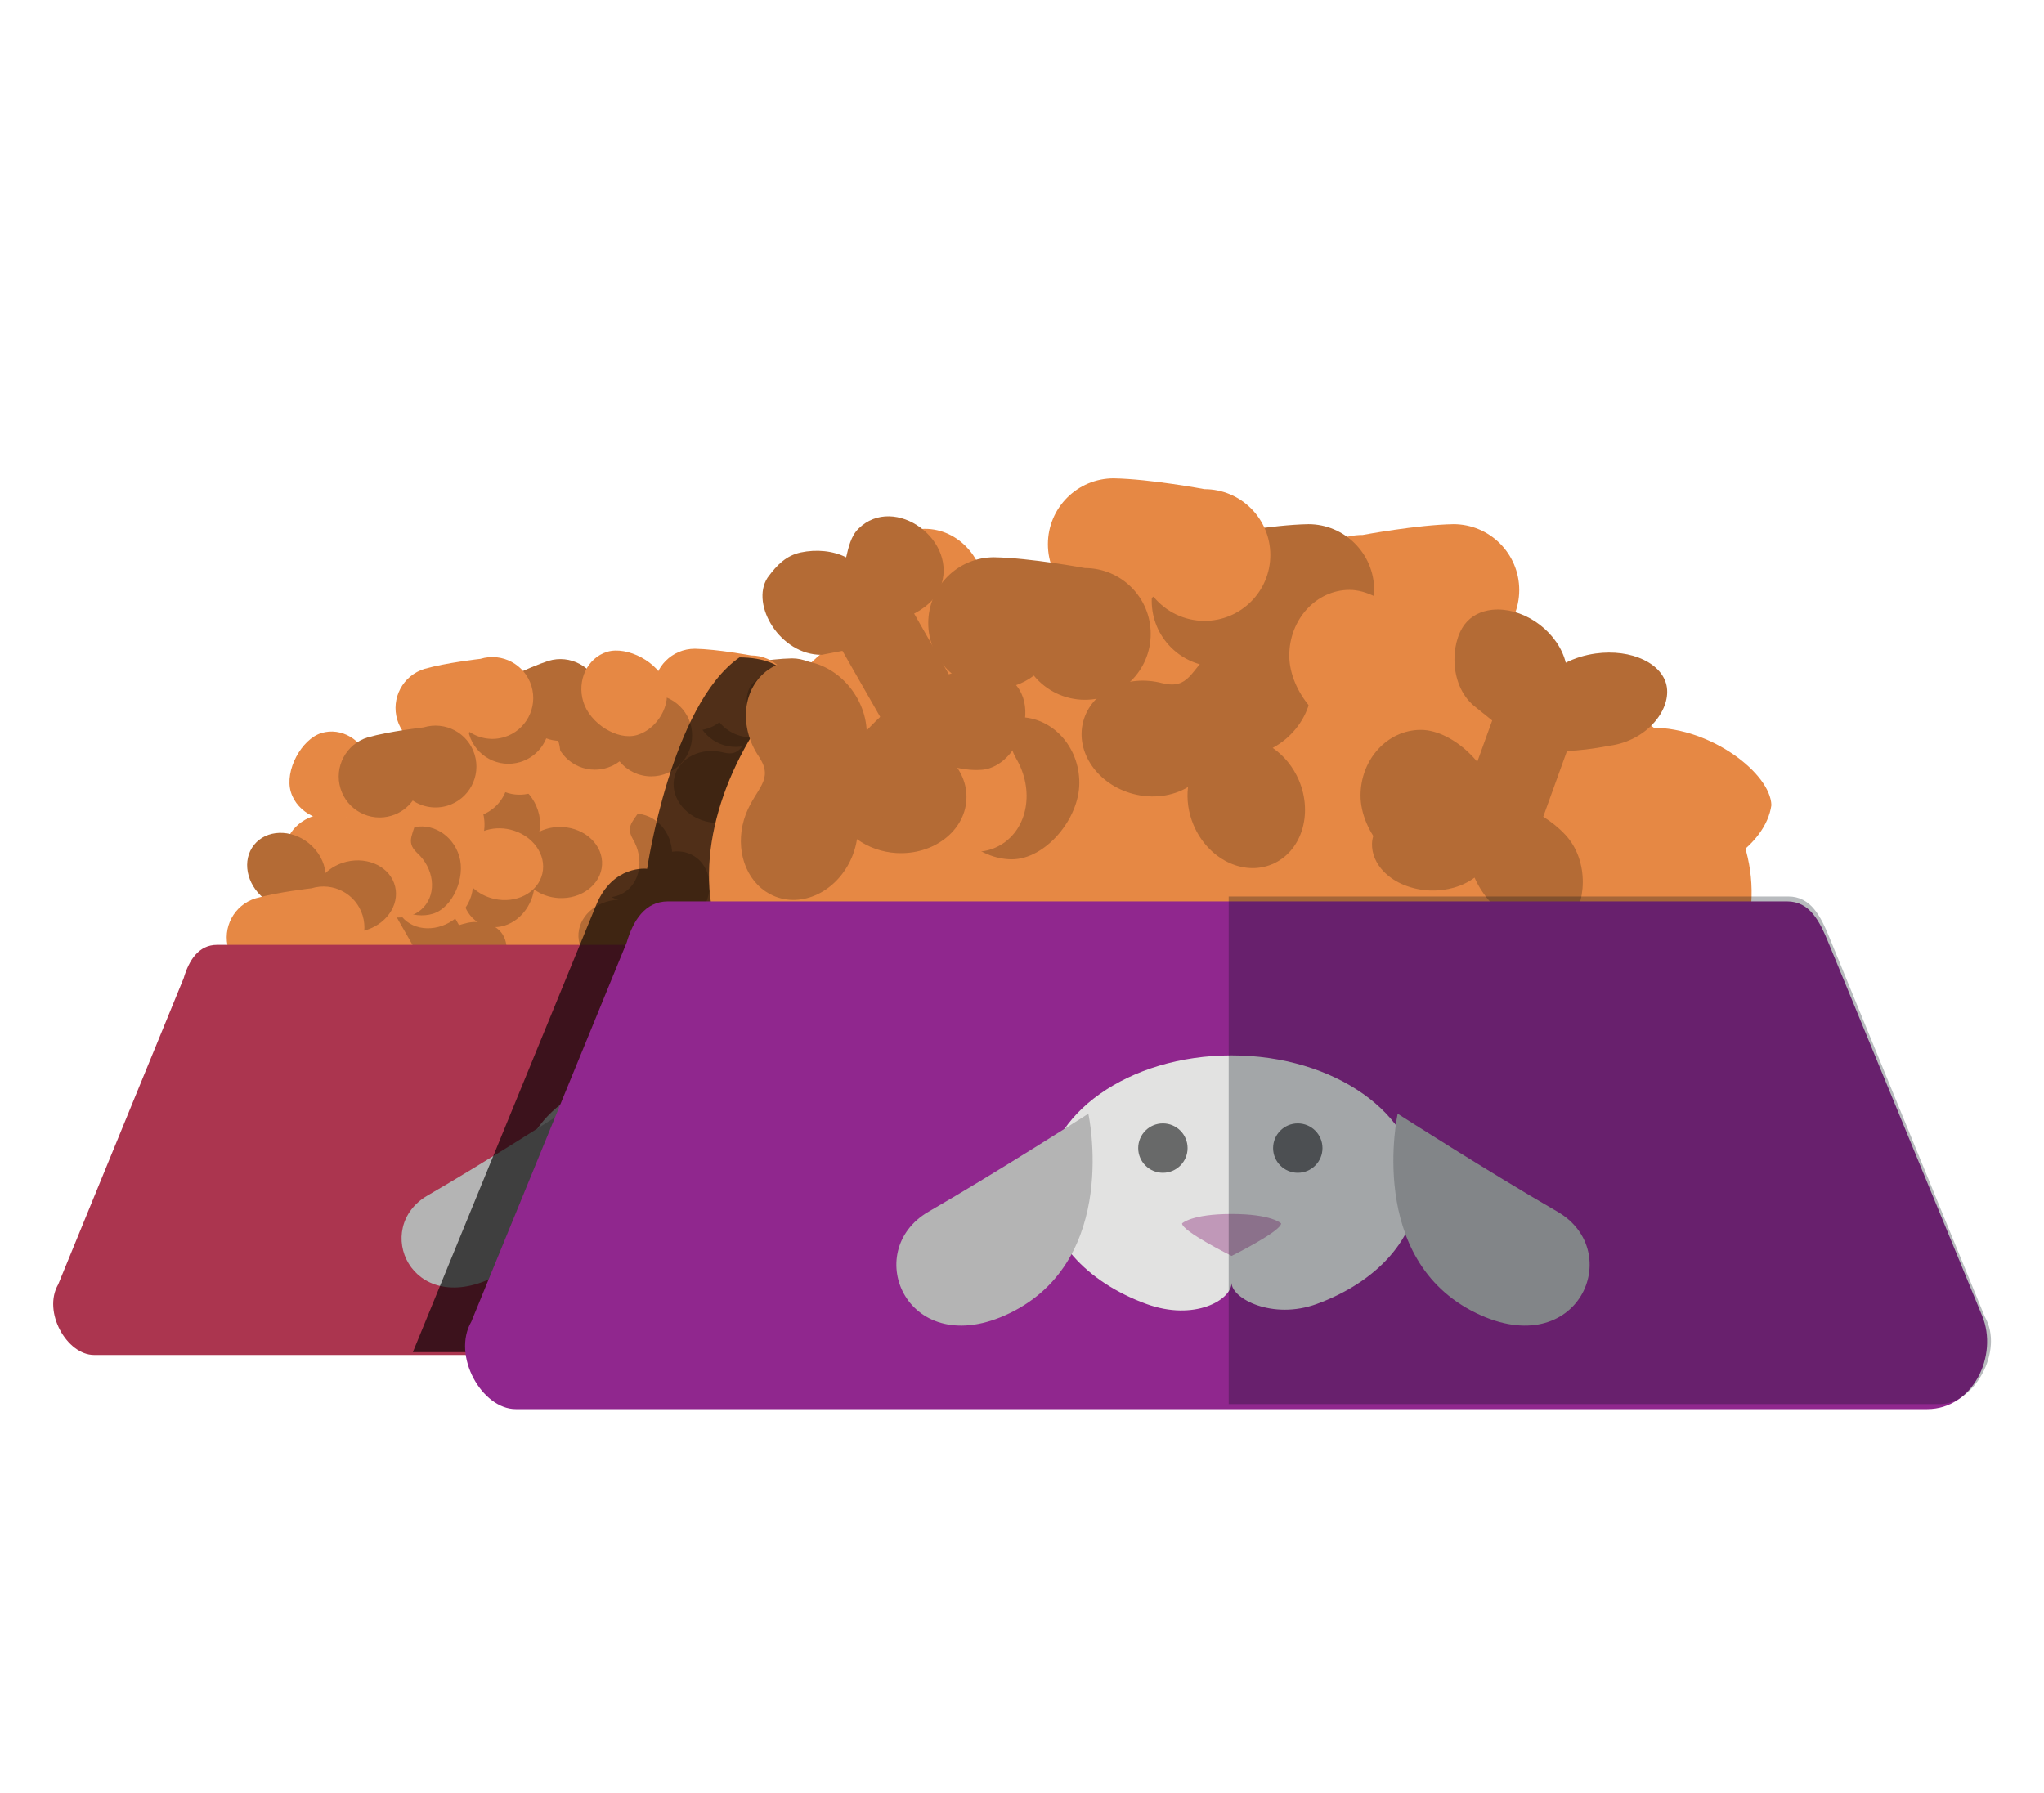 <?xml version="1.0" encoding="UTF-8" standalone="no"?>
<svg
   xmlns:dc="http://purl.org/dc/elements/1.1/"
   xmlns:cc="http://creativecommons.org/ns#"
   xmlns:rdf="http://www.w3.org/1999/02/22-rdf-syntax-ns#"
   xmlns:svg="http://www.w3.org/2000/svg"
   xmlns="http://www.w3.org/2000/svg"
   height="174.933"
   width="199.467"
   viewBox="0 0 187 164"
   id="svg8809"
   version="1.1">
  <defs
     id="defs8811">
    <clipPath
       clipPathUnits="userSpaceOnUse"
       id="clipPath9817">
      <ellipse
         ry="13.088"
         rx="12.762"
         style="color:#000000;clip-rule:nonzero;display:inline;overflow:visible;visibility:visible;opacity:1;isolation:auto;mix-blend-mode:normal;color-interpolation:sRGB;color-interpolation-filters:linearRGB;solid-color:#000000;solid-opacity:1;fill:#ffffff;fill-opacity:1;fill-rule:nonzero;stroke:none;stroke-width:2;stroke-linecap:round;stroke-linejoin:miter;stroke-miterlimit:4;stroke-dasharray:none;stroke-dashoffset:0;stroke-opacity:1;marker:none;color-rendering:auto;image-rendering:auto;shape-rendering:auto;text-rendering:auto;enable-background:accumulate"
         id="ellipse9819"
         cx="-525.889"
         cy="345.247"
         transform="matrix(0,1,1,0,0,0)" />
    </clipPath>
    <clipPath
       clipPathUnits="userSpaceOnUse"
       id="clipPath9708">
      <path
         style="color:#000000;clip-rule:nonzero;display:inline;overflow:visible;visibility:visible;opacity:1;isolation:auto;mix-blend-mode:normal;color-interpolation:sRGB;color-interpolation-filters:linearRGB;solid-color:#000000;solid-opacity:1;fill:#ffffff;fill-opacity:1;fill-rule:nonzero;stroke:none;stroke-width:2;stroke-linecap:round;stroke-linejoin:miter;stroke-miterlimit:4;stroke-dasharray:none;stroke-dashoffset:0;stroke-opacity:1;marker:none;color-rendering:auto;image-rendering:auto;shape-rendering:auto;text-rendering:auto;enable-background:accumulate"
         d="m -2327.51,929.574 c 2.593,7.134 0.14,15.055 -6.972,19.905 -5.126,3.496 -11.167,5.977 -17.319,5.026 l 0.647,-8.688 8.23,-22.472 c 2.434,-5.498 11.12,-0.5 11.12,-0.5 2,2.061 3.429,4.351 4.293,6.729 z"
         id="path9710" />
    </clipPath>
    <clipPath
       clipPathUnits="userSpaceOnUse"
       id="clipPath9618">
      <ellipse
         transform="matrix(-0.725,-0.689,0.59,-0.807,0,0)"
         ry="14.171"
         rx="13.23"
         style="color:#000000;clip-rule:nonzero;display:inline;overflow:visible;visibility:visible;opacity:1;isolation:auto;mix-blend-mode:normal;color-interpolation:sRGB;color-interpolation-filters:linearRGB;solid-color:#000000;solid-opacity:1;fill:#ffffff;fill-opacity:1;fill-rule:nonzero;stroke:none;stroke-width:2;stroke-linecap:round;stroke-linejoin:miter;stroke-miterlimit:4;stroke-dasharray:none;stroke-dashoffset:0;stroke-opacity:1;marker:none;color-rendering:auto;image-rendering:auto;shape-rendering:auto;text-rendering:auto;enable-background:accumulate"
         id="ellipse9620"
         cx="33.025"
         cy="626.371" />
    </clipPath>
    <clipPath
       clipPathUnits="userSpaceOnUse"
       id="clipPath9708-2">
      <path
         style="color:#000000;clip-rule:nonzero;display:inline;overflow:visible;visibility:visible;opacity:1;isolation:auto;mix-blend-mode:normal;color-interpolation:sRGB;color-interpolation-filters:linearRGB;solid-color:#000000;solid-opacity:1;fill:#ffffff;fill-opacity:1;fill-rule:nonzero;stroke:none;stroke-width:2;stroke-linecap:round;stroke-linejoin:miter;stroke-miterlimit:4;stroke-dasharray:none;stroke-dashoffset:0;stroke-opacity:1;marker:none;color-rendering:auto;image-rendering:auto;shape-rendering:auto;text-rendering:auto;enable-background:accumulate"
         d="m -2327.51,929.574 c 2.593,7.134 0.14,15.055 -6.972,19.905 -5.126,3.496 -11.167,5.977 -17.319,5.026 l 0.647,-8.688 8.23,-22.472 c 2.434,-5.498 11.12,-0.5 11.12,-0.5 2,2.061 3.429,4.351 4.293,6.729 z"
         id="path9710-2" />
    </clipPath>
  </defs>
  <g
     id="g14794"
     style="display:inline"
     transform="matrix(0.523,0,0,0.523,-1322.081,275.086)">
    <g
       id="g14522"
       transform="matrix(-1.71,0,0,1.71,3821.997,-1489.467)">
      <g
         id="g14483"
         style="display:inline"
         transform="matrix(1.122,0,0,1.122,-281.357,-85.022)">
        <path
           style="fill:#e68844;fill-opacity:1;fill-rule:evenodd;stroke:none;stroke-width:0.809px;stroke-linecap:butt;stroke-linejoin:miter;stroke-opacity:1"
           d="m 827.695,665.468 c -1.257,-19.319 48.583,-26.295 48.564,-19.182 9.713,-5.569 22.587,8.533 20.984,19.182 z"
           id="path14389" />
        <path
           id="path14391"
           d="m 842.797,641.202 c -2.061,0 -3.731,1.67 -3.731,3.731 0,2.061 1.67,3.731 3.731,3.731 0.813,0 1.603,-0.268 2.251,-0.76 0.708,0.867 1.768,1.371 2.887,1.371 2.061,0 3.731,-1.67 3.731,-3.731 0,-2.061 -1.67,-3.731 -3.731,-3.731 0,0 -3.076,-0.575 -5.138,-0.612 z"
           style="color:#000000;clip-rule:nonzero;display:inline;overflow:visible;visibility:visible;opacity:1;isolation:auto;mix-blend-mode:normal;color-interpolation:sRGB;color-interpolation-filters:linearRGB;solid-color:#000000;solid-opacity:1;fill:#e68844;fill-opacity:1;fill-rule:nonzero;stroke:none;stroke-width:0.823;stroke-linecap:butt;stroke-linejoin:miter;stroke-miterlimit:4;stroke-dasharray:none;stroke-dashoffset:0;stroke-opacity:1;marker:none;color-rendering:auto;image-rendering:auto;shape-rendering:auto;text-rendering:auto;enable-background:accumulate" />
        <path
           id="path14393"
           d="m 876.963,645.799 c 0,2.055 -1.937,3.721 -3.823,3.721 -1.886,0 -3.823,-2.278 -3.823,-4.333 0,-2.055 1.529,-3.721 3.415,-3.721 1.886,0 4.231,2.278 4.231,4.333 z"
           style="color:#000000;clip-rule:nonzero;display:inline;overflow:visible;visibility:visible;opacity:1;isolation:auto;mix-blend-mode:normal;color-interpolation:sRGB;color-interpolation-filters:linearRGB;solid-color:#000000;solid-opacity:1;fill:#e68844;fill-opacity:1;fill-rule:nonzero;stroke:none;stroke-width:0.823;stroke-linecap:butt;stroke-linejoin:miter;stroke-miterlimit:4;stroke-dasharray:none;stroke-dashoffset:0;stroke-opacity:1;marker:none;color-rendering:auto;image-rendering:auto;shape-rendering:auto;text-rendering:auto;enable-background:accumulate" />
        <path
           id="path14395"
           d="m 863.854,648.999 c -0.218,0 -0.434,0.018 -0.645,0.065 -1.75,0.384 -2.804,2.35 -2.356,4.391 0.067,0.299 0.165,0.59 0.292,0.867 -0.781,-0.039 -1.589,0.162 -2.301,0.573 -1.807,1.048 -2.544,3.152 -1.646,4.701 0.898,1.549 3.092,1.956 4.899,0.908 0.645,-0.375 1.18,-0.905 1.539,-1.523 0.384,0.956 1.205,1.755 2.242,2.182 1.932,0.793 4.05,0.094 4.73,-1.563 0.681,-1.656 -0.334,-3.643 -2.267,-4.437 -1.433,-0.619 -0.833,-1.54 -1.153,-3.1 -0.386,-1.758 -1.78,-3.039 -3.333,-3.064 z"
           style="color:#000000;clip-rule:nonzero;display:inline;overflow:visible;visibility:visible;opacity:1;isolation:auto;mix-blend-mode:normal;color-interpolation:sRGB;color-interpolation-filters:linearRGB;solid-color:#000000;solid-opacity:1;fill:#e68844;fill-opacity:1;fill-rule:nonzero;stroke:none;stroke-width:0.823;stroke-linecap:butt;stroke-linejoin:miter;stroke-miterlimit:4;stroke-dasharray:none;stroke-dashoffset:0;stroke-opacity:1;marker:none;color-rendering:auto;image-rendering:auto;shape-rendering:auto;text-rendering:auto;enable-background:accumulate" />
        <path
           id="path14398"
           d="m 840.669,652.01 c -0.73,-0.017 -1.519,0.143 -2.262,0.457 -0.892,0.379 -1.662,0.959 -2.168,1.631 -1.28,-0.839 -3.012,-1.365 -4.727,-1.365 -3.322,0 -6.677,2.592 -6.729,4.384 0.316,2.296 3.407,4.384 6.729,4.384 1.516,0 3.045,-0.412 4.264,-1.087 0.507,0.662 1.27,1.233 2.151,1.607 2.036,0.863 4.148,0.474 4.717,-0.868 0.521,-1.235 -0.444,-2.868 -2.245,-3.797 0.023,-0.008 0.045,-0.017 0.068,-0.026 2.037,-0.863 3.226,-2.651 2.657,-3.994 -0.34,-0.802 -1.259,-1.298 -2.455,-1.326 z"
           style="color:#000000;clip-rule:nonzero;display:inline;overflow:visible;visibility:visible;opacity:1;isolation:auto;mix-blend-mode:normal;color-interpolation:sRGB;color-interpolation-filters:linearRGB;solid-color:#000000;solid-opacity:1;fill:#e68844;fill-opacity:1;fill-rule:nonzero;stroke:none;stroke-width:0.823;stroke-linecap:butt;stroke-linejoin:miter;stroke-miterlimit:4;stroke-dasharray:none;stroke-dashoffset:0;stroke-opacity:1;marker:none;color-rendering:auto;image-rendering:auto;shape-rendering:auto;text-rendering:auto;enable-background:accumulate" />
        <path
           style="color:#000000;clip-rule:nonzero;display:inline;overflow:visible;visibility:visible;opacity:1;isolation:auto;mix-blend-mode:normal;color-interpolation:sRGB;color-interpolation-filters:linearRGB;solid-color:#000000;solid-opacity:1;fill:#b46b35;fill-opacity:1;fill-rule:nonzero;stroke:none;stroke-width:0.823;stroke-linecap:butt;stroke-linejoin:miter;stroke-miterlimit:4;stroke-dasharray:none;stroke-dashoffset:0;stroke-opacity:1;marker:none;color-rendering:auto;image-rendering:auto;shape-rendering:auto;text-rendering:auto;enable-background:accumulate"
           d="m 853.054,637.982 c -2.061,0 -3.731,1.67 -3.731,3.731 0,2.061 1.67,3.731 3.731,3.731 0.813,0 1.603,-0.268 2.251,-0.76 0.708,0.867 1.768,1.371 2.887,1.371 2.061,0 3.731,-1.67 3.731,-3.731 0,-2.061 -1.67,-3.731 -3.731,-3.731 0,0 -3.076,-0.575 -5.138,-0.612 z"
           id="path14402" />
        <path
           style="color:#000000;clip-rule:nonzero;display:inline;overflow:visible;visibility:visible;opacity:1;isolation:auto;mix-blend-mode:normal;color-interpolation:sRGB;color-interpolation-filters:linearRGB;solid-color:#000000;solid-opacity:1;fill:#b46b35;fill-opacity:1;fill-rule:nonzero;stroke:none;stroke-width:0.823;stroke-linecap:butt;stroke-linejoin:miter;stroke-miterlimit:4;stroke-dasharray:none;stroke-dashoffset:0;stroke-opacity:1;marker:none;color-rendering:auto;image-rendering:auto;shape-rendering:auto;text-rendering:auto;enable-background:accumulate"
           d="m 871.629,656.467 c 0,2.055 -1.937,3.721 -3.823,3.721 -1.886,0 -3.823,-2.278 -3.823,-4.333 0,-2.055 1.529,-3.721 3.415,-3.721 1.886,0 4.231,2.278 4.231,4.333 z"
           id="path14404" />
        <path
           style="color:#000000;clip-rule:nonzero;display:inline;overflow:visible;visibility:visible;opacity:1;isolation:auto;mix-blend-mode:normal;color-interpolation:sRGB;color-interpolation-filters:linearRGB;solid-color:#000000;solid-opacity:1;fill:#b46b35;fill-opacity:1;fill-rule:nonzero;stroke:none;stroke-width:0.823;stroke-linecap:butt;stroke-linejoin:miter;stroke-miterlimit:4;stroke-dasharray:none;stroke-dashoffset:0;stroke-opacity:1;marker:none;color-rendering:auto;image-rendering:auto;shape-rendering:auto;text-rendering:auto;enable-background:accumulate"
           d="m 851.986,644.354 c -0.174,0.131 -0.335,0.276 -0.476,0.44 -1.165,1.361 -0.822,3.565 0.766,4.924 0.234,0.198 0.487,0.372 0.755,0.516 -0.647,0.439 -1.17,1.086 -1.491,1.844 -0.81,1.925 -0.13,4.048 1.52,4.744 1.651,0.695 3.646,-0.303 4.456,-2.228 0.289,-0.688 0.396,-1.433 0.31,-2.143 0.882,0.532 2.019,0.674 3.104,0.39 2.02,-0.532 3.289,-2.366 2.833,-4.098 -0.455,-1.732 -2.462,-2.706 -4.483,-2.174 -1.516,0.37 -1.593,-0.727 -2.788,-1.778 -1.367,-1.17 -3.252,-1.352 -4.506,-0.436 z"
           id="path14407" />
        <path
           style="color:#000000;clip-rule:nonzero;display:inline;overflow:visible;visibility:visible;opacity:1;isolation:auto;mix-blend-mode:normal;color-interpolation:sRGB;color-interpolation-filters:linearRGB;solid-color:#000000;solid-opacity:1;fill:#e68844;fill-opacity:1;fill-rule:nonzero;stroke:none;stroke-width:0.823;stroke-linecap:butt;stroke-linejoin:miter;stroke-miterlimit:4;stroke-dasharray:none;stroke-dashoffset:0;stroke-opacity:1;marker:none;color-rendering:auto;image-rendering:auto;shape-rendering:auto;text-rendering:auto;enable-background:accumulate"
           d="m 861.926,637.105 c 2.061,0 3.731,1.67 3.731,3.731 0,2.061 -1.67,3.731 -3.731,3.731 -0.813,0 -1.603,-0.268 -2.251,-0.76 -0.708,0.867 -1.768,1.371 -2.887,1.371 -2.061,0 -3.731,-1.67 -3.731,-3.731 0,-2.061 1.67,-3.731 3.731,-3.731 0,0 3.076,-0.575 5.138,-0.612 z"
           id="path14414" />
        <path
           style="color:#000000;clip-rule:nonzero;display:inline;overflow:visible;visibility:visible;opacity:1;isolation:auto;mix-blend-mode:normal;color-interpolation:sRGB;color-interpolation-filters:linearRGB;solid-color:#000000;solid-opacity:1;fill:#e68844;fill-opacity:1;fill-rule:nonzero;stroke:none;stroke-width:0.823;stroke-linecap:butt;stroke-linejoin:miter;stroke-miterlimit:4;stroke-dasharray:none;stroke-dashoffset:0;stroke-opacity:1;marker:none;color-rendering:auto;image-rendering:auto;shape-rendering:auto;text-rendering:auto;enable-background:accumulate"
           d="m 844.445,649.259 c 0,2.055 1.937,3.721 3.823,3.721 1.886,0 3.823,-2.278 3.823,-4.333 0,-2.055 -1.529,-3.721 -3.415,-3.721 -1.886,0 -4.231,2.278 -4.231,4.333 z"
           id="path14417" />
        <path
           style="color:#000000;clip-rule:nonzero;display:inline;overflow:visible;visibility:visible;opacity:1;isolation:auto;mix-blend-mode:normal;color-interpolation:sRGB;color-interpolation-filters:linearRGB;solid-color:#000000;solid-opacity:1;fill:#e68844;fill-opacity:1;fill-rule:nonzero;stroke:none;stroke-width:0.823;stroke-linecap:butt;stroke-linejoin:miter;stroke-miterlimit:4;stroke-dasharray:none;stroke-dashoffset:0;stroke-opacity:1;marker:none;color-rendering:auto;image-rendering:auto;shape-rendering:auto;text-rendering:auto;enable-background:accumulate"
           d="m 867.435,646.841 c 0.174,-0.131 0.357,-0.247 0.554,-0.337 1.627,-0.748 3.654,0.185 4.526,2.084 0.127,0.279 0.224,0.57 0.289,0.867 0.599,-0.502 1.365,-0.829 2.182,-0.93 2.073,-0.253 3.93,0.983 4.147,2.76 0.217,1.778 -1.288,3.424 -3.363,3.677 -0.741,0.089 -1.487,-0.011 -2.146,-0.288 0.27,0.994 0.096,2.126 -0.474,3.092 -1.064,1.798 -3.176,2.516 -4.716,1.604 -1.542,-0.912 -1.929,-3.109 -0.865,-4.907 0.77,-1.357 -0.263,-1.731 -0.948,-3.168 -0.751,-1.635 -0.411,-3.498 0.813,-4.454 z"
           id="path14423" />
        <path
           id="path14427"
           d="m 871.032,640.668 c 2.061,0 3.731,1.67 3.731,3.731 0,2.061 -1.67,3.731 -3.731,3.731 -0.813,0 -1.603,-0.268 -2.251,-0.76 -0.708,0.867 -1.768,1.371 -2.887,1.371 -2.061,0 -3.731,-1.67 -3.731,-3.731 0,-2.061 1.67,-3.731 3.731,-3.731 0,0 3.076,-0.575 5.138,-0.612 z"
           style="color:#000000;clip-rule:nonzero;display:inline;overflow:visible;visibility:visible;opacity:1;isolation:auto;mix-blend-mode:normal;color-interpolation:sRGB;color-interpolation-filters:linearRGB;solid-color:#000000;solid-opacity:1;fill:#b46b35;fill-opacity:1;fill-rule:nonzero;stroke:none;stroke-width:0.823;stroke-linecap:butt;stroke-linejoin:miter;stroke-miterlimit:4;stroke-dasharray:none;stroke-dashoffset:0;stroke-opacity:1;marker:none;color-rendering:auto;image-rendering:auto;shape-rendering:auto;text-rendering:auto;enable-background:accumulate" />
        <path
           id="path14430"
           d="m 840.409,657.188 c 0,2.055 1.937,3.721 3.823,3.721 1.886,0 3.823,-2.278 3.823,-4.333 0,-2.055 -1.529,-3.721 -3.415,-3.721 -1.886,0 -4.231,2.278 -4.231,4.333 z"
           style="color:#000000;clip-rule:nonzero;display:inline;overflow:visible;visibility:visible;opacity:1;isolation:auto;mix-blend-mode:normal;color-interpolation:sRGB;color-interpolation-filters:linearRGB;solid-color:#000000;solid-opacity:1;fill:#b46b35;fill-opacity:1;fill-rule:nonzero;stroke:none;stroke-width:0.823;stroke-linecap:butt;stroke-linejoin:miter;stroke-miterlimit:4;stroke-dasharray:none;stroke-dashoffset:0;stroke-opacity:1;marker:none;color-rendering:auto;image-rendering:auto;shape-rendering:auto;text-rendering:auto;enable-background:accumulate" />
        <path
           id="path14432"
           d="m 881.766,661.999 c -0.182,0.12 -0.372,0.223 -0.574,0.301 -1.672,0.642 -3.635,-0.42 -4.383,-2.371 -0.109,-0.287 -0.187,-0.584 -0.233,-0.884 -0.631,0.462 -1.416,0.739 -2.237,0.787 -2.085,0.119 -3.858,-1.234 -3.961,-3.021 -0.102,-1.788 1.506,-3.334 3.592,-3.453 0.745,-0.041 1.483,0.107 2.123,0.426 -0.205,-1.009 0.041,-2.128 0.672,-3.055 1.178,-1.726 3.331,-2.306 4.81,-1.297 1.48,1.009 1.725,3.227 0.547,4.952 -0.856,1.305 0.151,1.744 0.742,3.223 0.644,1.68 0.185,3.517 -1.099,4.392 z"
           style="color:#000000;clip-rule:nonzero;display:inline;overflow:visible;visibility:visible;opacity:1;isolation:auto;mix-blend-mode:normal;color-interpolation:sRGB;color-interpolation-filters:linearRGB;solid-color:#000000;solid-opacity:1;fill:#b46b35;fill-opacity:1;fill-rule:nonzero;stroke:none;stroke-width:0.823;stroke-linecap:butt;stroke-linejoin:miter;stroke-miterlimit:4;stroke-dasharray:none;stroke-dashoffset:0;stroke-opacity:1;marker:none;color-rendering:auto;image-rendering:auto;shape-rendering:auto;text-rendering:auto;enable-background:accumulate" />
        <path
           id="path14436"
           d="m 842.828,645.445 c -0.793,0.006 -1.645,0.314 -2.365,0.865 -0.743,0.572 -1.275,1.349 -1.469,2.148 -0.506,-0.258 -1.085,-0.437 -1.686,-0.521 -2.045,-0.283 -3.854,0.578 -4.041,1.923 -0.187,1.346 1.181,3.014 3.227,3.297 0.984,0.184 1.768,0.279 2.431,0.298 l 1.346,3.725 c -0.446,0.283 -0.871,0.618 -1.248,1.022 -1.411,1.508 -1.175,4.049 -0.178,4.972 0.997,0.922 2.941,0.443 4.344,-1.072 0.412,-0.446 0.746,-0.95 0.974,-1.471 0.657,0.495 1.561,0.759 2.498,0.731 1.036,-0.034 2.004,-0.421 2.628,-1.053 0.461,-0.468 0.701,-1.036 0.683,-1.613 -0.045,-1.412 -2.158,-3.076 -4.031,-3.005 -0.316,0.012 -0.773,0.034 -1.312,0.095 l -1.464,-4.053 c 0.285,-0.23 0.592,-0.48 0.935,-0.751 1.488,-1.141 1.475,-3.583 0.615,-4.704 -0.351,-0.458 -0.897,-0.746 -1.55,-0.815 -0.11,-0.012 -0.223,-0.017 -0.336,-0.016 z"
           style="color:#000000;clip-rule:nonzero;display:inline;overflow:visible;visibility:visible;opacity:1;isolation:auto;mix-blend-mode:normal;color-interpolation:sRGB;color-interpolation-filters:linearRGB;solid-color:#000000;solid-opacity:1;vector-effect:none;fill:#b46b35;fill-opacity:1;fill-rule:nonzero;stroke:none;stroke-width:1.057;stroke-linecap:butt;stroke-linejoin:miter;stroke-miterlimit:4;stroke-dasharray:none;stroke-dashoffset:0;stroke-opacity:1;marker:none;color-rendering:auto;image-rendering:auto;shape-rendering:auto;text-rendering:auto;enable-background:accumulate" />
        <path
           style="color:#000000;clip-rule:nonzero;display:inline;overflow:visible;visibility:visible;opacity:1;isolation:auto;mix-blend-mode:normal;color-interpolation:sRGB;color-interpolation-filters:linearRGB;solid-color:#000000;solid-opacity:1;vector-effect:none;fill:#b46b35;fill-opacity:1;fill-rule:nonzero;stroke:none;stroke-width:1.057;stroke-linecap:butt;stroke-linejoin:miter;stroke-miterlimit:4;stroke-dasharray:none;stroke-dashoffset:0;stroke-opacity:1;marker:none;color-rendering:auto;image-rendering:auto;shape-rendering:auto;text-rendering:auto;enable-background:accumulate"
           d="m 891.824,655.408 c -0.917,-0.196 -1.853,-0.097 -2.588,0.273 -0.131,-0.553 -0.265,-1.195 -0.696,-1.622 -2.039,-2.018 -5.751,0.689 -4.618,3.389 0.388,0.923 1.462,1.418 1.462,1.418 l -1.965,3.439 c -0.505,-0.156 -1.035,-0.311 -1.587,-0.288 -4.416,0.184 -2.759,5.529 -0.27,5.7 0.606,0.042 1.207,-0.047 1.751,-0.211 0.048,0.821 0.433,1.681 1.063,2.376 3.209,2.049 6.302,-1.369 3.853,-4.224 -0.214,-0.233 -0.527,-0.566 -0.922,-0.938 l 2.138,-3.742 c 0.36,0.068 0.749,0.14 1.178,0.225 2.339,0.016 4.054,-2.836 3.067,-4.365 -0.564,-0.779 -1.086,-1.254 -1.865,-1.431 z"
           id="path14438" />
        <path
           style="color:#000000;clip-rule:nonzero;display:inline;overflow:visible;visibility:visible;opacity:1;isolation:auto;mix-blend-mode:normal;color-interpolation:sRGB;color-interpolation-filters:linearRGB;solid-color:#000000;solid-opacity:1;fill:#e68844;fill-opacity:1;fill-rule:nonzero;stroke:none;stroke-width:0.823;stroke-linecap:butt;stroke-linejoin:miter;stroke-miterlimit:4;stroke-dasharray:none;stroke-dashoffset:0;stroke-opacity:1;marker:none;color-rendering:auto;image-rendering:auto;shape-rendering:auto;text-rendering:auto;enable-background:accumulate"
           d="m 878.997,643.113 c -1.971,-0.6 -4.056,0.511 -4.656,2.482 -0.6,1.971 0.511,4.056 2.482,4.656 0.778,0.237 1.612,0.211 2.374,-0.071 0.425,1.036 1.292,1.826 2.362,2.153 1.971,0.6 4.056,-0.511 4.656,-2.482 0.6,-1.971 -0.511,-4.056 -2.482,-4.656 0,0 -2.775,-1.446 -4.736,-2.082 z"
           id="path14440" />
        <path
           style="color:#000000;clip-rule:nonzero;display:inline;overflow:visible;visibility:visible;opacity:1;isolation:auto;mix-blend-mode:normal;color-interpolation:sRGB;color-interpolation-filters:linearRGB;solid-color:#000000;solid-opacity:1;fill:#e68844;fill-opacity:1;fill-rule:nonzero;stroke:none;stroke-width:0.823;stroke-linecap:butt;stroke-linejoin:miter;stroke-miterlimit:4;stroke-dasharray:none;stroke-dashoffset:0;stroke-opacity:1;marker:none;color-rendering:auto;image-rendering:auto;shape-rendering:auto;text-rendering:auto;enable-background:accumulate"
           d="m 898.749,650.167 c -0.599,1.966 -2.937,2.995 -4.741,2.446 -1.804,-0.55 -2.993,-3.293 -2.395,-5.258 0.599,-1.966 2.547,-3.114 4.351,-2.564 1.804,0.55 3.383,3.411 2.785,5.377 z"
           id="path14442" />
        <path
           style="color:#000000;clip-rule:nonzero;display:inline;overflow:visible;visibility:visible;opacity:1;isolation:auto;mix-blend-mode:normal;color-interpolation:sRGB;color-interpolation-filters:linearRGB;solid-color:#000000;solid-opacity:1;fill:#e68844;fill-opacity:1;fill-rule:nonzero;stroke:none;stroke-width:0.823;stroke-linecap:butt;stroke-linejoin:miter;stroke-miterlimit:4;stroke-dasharray:none;stroke-dashoffset:0;stroke-opacity:1;marker:none;color-rendering:auto;image-rendering:auto;shape-rendering:auto;text-rendering:auto;enable-background:accumulate"
           d="m 885.276,649.408 c -0.208,-0.063 -0.42,-0.109 -0.636,-0.126 -1.785,-0.143 -3.367,1.431 -3.533,3.514 -0.023,0.306 -0.014,0.613 0.027,0.914 -0.736,-0.265 -1.567,-0.308 -2.368,-0.122 -2.034,0.476 -3.352,2.274 -2.945,4.018 0.408,1.744 2.388,2.772 4.422,2.296 0.726,-0.171 1.393,-0.522 1.916,-1.009 0.088,1.026 0.641,2.03 1.508,2.74 1.617,1.322 3.847,1.27 4.98,-0.117 1.134,-1.386 0.742,-3.582 -0.876,-4.905 -1.19,-1.009 -0.348,-1.716 -0.2,-3.301 0.143,-1.794 -0.817,-3.426 -2.296,-3.902 z"
           id="path14445" />
        <path
           style="color:#000000;clip-rule:nonzero;display:inline;overflow:visible;visibility:visible;opacity:1;isolation:auto;mix-blend-mode:normal;color-interpolation:sRGB;color-interpolation-filters:linearRGB;solid-color:#000000;solid-opacity:1;fill:#e68844;fill-opacity:1;fill-rule:nonzero;stroke:none;stroke-width:0.823;stroke-linecap:butt;stroke-linejoin:miter;stroke-miterlimit:4;stroke-dasharray:none;stroke-dashoffset:0;stroke-opacity:1;marker:none;color-rendering:auto;image-rendering:auto;shape-rendering:auto;text-rendering:auto;enable-background:accumulate"
           d="m 856.638,650.256 c -0.694,-0.229 -1.494,-0.306 -2.297,-0.222 -0.964,0.103 -1.869,0.433 -2.549,0.928 -0.98,-1.176 -2.484,-2.184 -4.124,-2.683 -3.178,-0.968 -7.143,0.534 -7.714,2.233 -0.367,2.289 1.982,5.186 5.159,6.154 1.45,0.442 3.033,0.493 4.396,0.203 0.292,0.781 0.856,1.549 1.59,2.164 1.697,1.419 3.83,1.662 4.765,0.544 0.858,-1.03 0.411,-2.873 -1.041,-4.286 0.024,-9.2e-4 0.048,-0.004 0.072,-0.005 2.2,-0.232 3.859,-1.596 3.705,-3.046 -0.092,-0.867 -0.826,-1.609 -1.963,-1.984 z"
           id="path14452" />
        <path
           id="path14454"
           d="m 875.265,638.209 c -1.971,-0.6 -4.056,0.511 -4.656,2.482 -0.6,1.971 0.511,4.056 2.482,4.656 0.778,0.237 1.612,0.211 2.374,-0.071 0.425,1.036 1.292,1.826 2.362,2.153 1.971,0.6 4.056,-0.511 4.656,-2.482 0.6,-1.971 -0.511,-4.056 -2.482,-4.656 0,0 -2.775,-1.446 -4.736,-2.082 z"
           style="color:#000000;clip-rule:nonzero;display:inline;overflow:visible;visibility:visible;opacity:1;isolation:auto;mix-blend-mode:normal;color-interpolation:sRGB;color-interpolation-filters:linearRGB;solid-color:#000000;solid-opacity:1;fill:#b46b35;fill-opacity:1;fill-rule:nonzero;stroke:none;stroke-width:0.823;stroke-linecap:butt;stroke-linejoin:miter;stroke-miterlimit:4;stroke-dasharray:none;stroke-dashoffset:0;stroke-opacity:1;marker:none;color-rendering:auto;image-rendering:auto;shape-rendering:auto;text-rendering:auto;enable-background:accumulate" />
        <path
           id="path14456"
           d="m 890.538,658.818 c -0.599,1.966 -2.937,2.995 -4.741,2.446 -1.804,-0.55 -2.993,-3.293 -2.395,-5.258 0.599,-1.966 2.547,-3.114 4.351,-2.564 1.804,0.55 3.383,3.411 2.785,5.377 z"
           style="color:#000000;clip-rule:nonzero;display:inline;overflow:visible;visibility:visible;opacity:1;isolation:auto;mix-blend-mode:normal;color-interpolation:sRGB;color-interpolation-filters:linearRGB;solid-color:#000000;solid-opacity:1;fill:#b46b35;fill-opacity:1;fill-rule:nonzero;stroke:none;stroke-width:0.823;stroke-linecap:butt;stroke-linejoin:miter;stroke-miterlimit:4;stroke-dasharray:none;stroke-dashoffset:0;stroke-opacity:1;marker:none;color-rendering:auto;image-rendering:auto;shape-rendering:auto;text-rendering:auto;enable-background:accumulate" />
        <path
           id="path14458"
           d="m 862.542,655.739 c -0.204,0.075 -0.401,0.166 -0.583,0.283 -1.511,0.962 -1.825,3.171 -0.702,4.933 0.166,0.258 0.358,0.497 0.572,0.713 -0.747,0.232 -1.436,0.698 -1.964,1.33 -1.336,1.605 -1.304,3.835 0.072,4.981 1.376,1.146 3.576,0.773 4.912,-0.833 0.476,-0.574 0.797,-1.256 0.921,-1.96 0.689,0.765 1.735,1.233 2.855,1.278 2.087,0.08 3.835,-1.305 3.904,-3.095 0.069,-1.79 -1.567,-3.306 -3.655,-3.386 -1.558,-0.088 -1.312,-1.159 -2.149,-2.514 -0.967,-1.518 -2.717,-2.241 -4.184,-1.73 z"
           style="color:#000000;clip-rule:nonzero;display:inline;overflow:visible;visibility:visible;opacity:1;isolation:auto;mix-blend-mode:normal;color-interpolation:sRGB;color-interpolation-filters:linearRGB;solid-color:#000000;solid-opacity:1;fill:#b46b35;fill-opacity:1;fill-rule:nonzero;stroke:none;stroke-width:0.823;stroke-linecap:butt;stroke-linejoin:miter;stroke-miterlimit:4;stroke-dasharray:none;stroke-dashoffset:0;stroke-opacity:1;marker:none;color-rendering:auto;image-rendering:auto;shape-rendering:auto;text-rendering:auto;enable-background:accumulate" />
        <path
           id="path14460"
           d="m 886.562,638.937 c 1.971,0.6 3.082,2.685 2.482,4.656 -0.6,1.971 -2.685,3.082 -4.656,2.482 -0.778,-0.237 -1.456,-0.724 -1.932,-1.383 -0.93,0.623 -2.09,0.796 -3.161,0.471 -1.971,-0.6 -3.082,-2.685 -2.482,-4.656 0.6,-1.971 2.685,-3.082 4.656,-2.482 0,0 3.11,0.346 5.093,0.912 z"
           style="color:#000000;clip-rule:nonzero;display:inline;overflow:visible;visibility:visible;opacity:1;isolation:auto;mix-blend-mode:normal;color-interpolation:sRGB;color-interpolation-filters:linearRGB;solid-color:#000000;solid-opacity:1;fill:#e68844;fill-opacity:1;fill-rule:nonzero;stroke:none;stroke-width:0.823;stroke-linecap:butt;stroke-linejoin:miter;stroke-miterlimit:4;stroke-dasharray:none;stroke-dashoffset:0;stroke-opacity:1;marker:none;color-rendering:auto;image-rendering:auto;shape-rendering:auto;text-rendering:auto;enable-background:accumulate" />
        <path
           id="path14463"
           d="m 864.596,640.295 c -0.599,1.966 0.769,4.124 2.573,4.673 1.804,0.55 4.321,-1.065 4.919,-3.031 0.599,-1.966 -0.378,-4.005 -2.183,-4.555 -1.804,-0.55 -4.711,0.946 -5.309,2.912 z"
           style="color:#000000;clip-rule:nonzero;display:inline;overflow:visible;visibility:visible;opacity:1;isolation:auto;mix-blend-mode:normal;color-interpolation:sRGB;color-interpolation-filters:linearRGB;solid-color:#000000;solid-opacity:1;fill:#e68844;fill-opacity:1;fill-rule:nonzero;stroke:none;stroke-width:0.823;stroke-linecap:butt;stroke-linejoin:miter;stroke-miterlimit:4;stroke-dasharray:none;stroke-dashoffset:0;stroke-opacity:1;marker:none;color-rendering:auto;image-rendering:auto;shape-rendering:auto;text-rendering:auto;enable-background:accumulate" />
        <path
           id="path14465"
           d="m 889.331,648.387 c 0.204,-0.075 0.414,-0.132 0.628,-0.161 1.775,-0.242 3.442,1.242 3.723,3.313 0.04,0.304 0.048,0.611 0.024,0.914 0.72,-0.306 1.547,-0.395 2.358,-0.253 2.057,0.362 3.473,2.085 3.163,3.848 -0.31,1.764 -2.23,2.9 -4.288,2.538 -0.735,-0.13 -1.419,-0.444 -1.969,-0.901 -0.031,1.029 -0.527,2.062 -1.354,2.82 -1.542,1.41 -3.771,1.481 -4.979,0.16 -1.209,-1.321 -0.939,-3.536 0.602,-4.946 1.133,-1.074 0.252,-1.732 0.017,-3.307 -0.242,-1.783 0.626,-3.466 2.076,-4.023 z"
           style="color:#000000;clip-rule:nonzero;display:inline;overflow:visible;visibility:visible;opacity:1;isolation:auto;mix-blend-mode:normal;color-interpolation:sRGB;color-interpolation-filters:linearRGB;solid-color:#000000;solid-opacity:1;fill:#e68844;fill-opacity:1;fill-rule:nonzero;stroke:none;stroke-width:0.823;stroke-linecap:butt;stroke-linejoin:miter;stroke-miterlimit:4;stroke-dasharray:none;stroke-dashoffset:0;stroke-opacity:1;marker:none;color-rendering:auto;image-rendering:auto;shape-rendering:auto;text-rendering:auto;enable-background:accumulate" />
        <path
           style="color:#000000;clip-rule:nonzero;display:inline;overflow:visible;visibility:visible;opacity:1;isolation:auto;mix-blend-mode:normal;color-interpolation:sRGB;color-interpolation-filters:linearRGB;solid-color:#000000;solid-opacity:1;fill:#b46b35;fill-opacity:1;fill-rule:nonzero;stroke:none;stroke-width:0.823;stroke-linecap:butt;stroke-linejoin:miter;stroke-miterlimit:4;stroke-dasharray:none;stroke-dashoffset:0;stroke-opacity:1;marker:none;color-rendering:auto;image-rendering:auto;shape-rendering:auto;text-rendering:auto;enable-background:accumulate"
           d="m 891.742,645.187 c 1.971,0.6 3.082,2.685 2.482,4.656 -0.6,1.971 -2.685,3.082 -4.656,2.482 -0.778,-0.237 -1.456,-0.724 -1.932,-1.383 -0.93,0.623 -2.09,0.796 -3.161,0.471 -1.971,-0.6 -3.082,-2.685 -2.482,-4.656 0.6,-1.971 2.685,-3.082 4.656,-2.482 0,0 3.11,0.346 5.093,0.912 z"
           id="path14467" />
        <path
           style="color:#000000;clip-rule:nonzero;display:inline;overflow:visible;visibility:visible;opacity:1;isolation:auto;mix-blend-mode:normal;color-interpolation:sRGB;color-interpolation-filters:linearRGB;solid-color:#000000;solid-opacity:1;fill:#b46b35;fill-opacity:1;fill-rule:nonzero;stroke:none;stroke-width:0.823;stroke-linecap:butt;stroke-linejoin:miter;stroke-miterlimit:4;stroke-dasharray:none;stroke-dashoffset:0;stroke-opacity:1;marker:none;color-rendering:auto;image-rendering:auto;shape-rendering:auto;text-rendering:auto;enable-background:accumulate"
           d="m 849.159,662.825 c -0.599,1.966 0.769,4.124 2.573,4.673 1.804,0.55 4.321,-1.065 4.919,-3.031 0.599,-1.966 -0.378,-4.005 -2.183,-4.555 -1.804,-0.55 -4.711,0.946 -5.309,2.912 z"
           id="path14470" />
        <path
           style="color:#000000;clip-rule:nonzero;display:inline;overflow:visible;visibility:visible;opacity:1;isolation:auto;mix-blend-mode:normal;color-interpolation:sRGB;color-interpolation-filters:linearRGB;solid-color:#000000;solid-opacity:1;fill:#b46b35;fill-opacity:1;fill-rule:nonzero;stroke:none;stroke-width:0.823;stroke-linecap:butt;stroke-linejoin:miter;stroke-miterlimit:4;stroke-dasharray:none;stroke-dashoffset:0;stroke-opacity:1;marker:none;color-rendering:auto;image-rendering:auto;shape-rendering:auto;text-rendering:auto;enable-background:accumulate"
           d="m 898.623,667.064 c -0.209,0.062 -0.421,0.105 -0.637,0.12 -1.787,0.127 -3.355,-1.461 -3.501,-3.545 -0.02,-0.306 -0.008,-0.613 0.035,-0.914 -0.738,0.259 -1.57,0.294 -2.369,0.101 -2.029,-0.494 -3.331,-2.304 -2.908,-4.044 0.423,-1.74 2.412,-2.75 4.443,-2.256 0.725,0.177 1.388,0.534 1.907,1.026 0.098,-1.025 0.659,-2.024 1.533,-2.727 1.629,-1.308 3.858,-1.235 4.979,0.161 1.121,1.396 0.71,3.589 -0.92,4.897 -1.199,0.999 -0.363,1.712 -0.23,3.299 0.127,1.795 -0.848,3.418 -2.331,3.881 z"
           id="path14473" />
        <path
           style="color:#000000;clip-rule:nonzero;display:inline;overflow:visible;visibility:visible;opacity:1;isolation:auto;mix-blend-mode:normal;color-interpolation:sRGB;color-interpolation-filters:linearRGB;solid-color:#000000;solid-opacity:1;vector-effect:none;fill:#b46b35;fill-opacity:1;fill-rule:nonzero;stroke:none;stroke-width:1.057;stroke-linecap:butt;stroke-linejoin:miter;stroke-miterlimit:4;stroke-dasharray:none;stroke-dashoffset:0;stroke-opacity:1;marker:none;color-rendering:auto;image-rendering:auto;shape-rendering:auto;text-rendering:auto;enable-background:accumulate"
           d="m 855.472,639.564 c -0.76,-0.226 -1.665,-0.179 -2.514,0.139 -0.878,0.33 -1.612,0.919 -2.031,1.627 -0.409,-0.395 -0.911,-0.734 -1.461,-0.989 -1.874,-0.867 -3.855,-0.57 -4.426,0.662 -0.571,1.233 0.252,3.227 2.126,4.094 0.888,0.463 1.61,0.781 2.239,0.993 l 0.202,3.955 c -0.509,0.141 -1.013,0.338 -1.492,0.614 -1.789,1.032 -2.304,3.53 -1.619,4.704 0.685,1.173 2.685,1.28 4.468,0.24 0.524,-0.306 0.991,-0.692 1.36,-1.123 0.484,0.665 1.272,1.181 2.177,1.427 1,0.27 2.04,0.181 2.821,-0.242 0.578,-0.313 0.973,-0.787 1.123,-1.344 0.368,-1.364 -1.168,-3.571 -2.981,-4.049 -0.306,-0.081 -0.749,-0.192 -1.283,-0.292 l -0.22,-4.304 c 0.34,-0.137 0.706,-0.286 1.113,-0.446 1.756,-0.658 2.455,-2.998 1.959,-4.321 -0.202,-0.541 -0.641,-0.975 -1.245,-1.232 -0.102,-0.043 -0.208,-0.081 -0.317,-0.113 z"
           id="path14475" />
        <path
           id="path14477"
           d="m 836.206,654.639 c -0.82,-0.455 -1.745,-0.632 -2.555,-0.492 0.036,-0.567 0.095,-1.22 -0.193,-1.754 -1.362,-2.524 -5.703,-1.017 -5.405,1.896 0.102,0.996 0.986,1.783 0.986,1.783 l -2.881,2.717 c -0.437,-0.297 -0.899,-0.599 -1.434,-0.738 -4.278,-1.111 -4.25,4.485 -1.919,5.374 0.567,0.216 1.169,0.306 1.737,0.308 -0.193,0.8 -0.075,1.734 0.324,2.583 2.473,2.895 6.428,0.527 4.916,-2.918 -0.137,-0.285 -0.339,-0.695 -0.609,-1.166 l 3.135,-2.956 c 0.324,0.17 0.675,0.352 1.061,0.559 2.233,0.696 4.704,-1.531 4.205,-3.282 -0.312,-0.91 -0.674,-1.516 -1.368,-1.912 z"
           style="color:#000000;clip-rule:nonzero;display:inline;overflow:visible;visibility:visible;opacity:1;isolation:auto;mix-blend-mode:normal;color-interpolation:sRGB;color-interpolation-filters:linearRGB;solid-color:#000000;solid-opacity:1;vector-effect:none;fill:#b46b35;fill-opacity:1;fill-rule:nonzero;stroke:none;stroke-width:1.057;stroke-linecap:butt;stroke-linejoin:miter;stroke-miterlimit:4;stroke-dasharray:none;stroke-dashoffset:0;stroke-opacity:1;marker:none;color-rendering:auto;image-rendering:auto;shape-rendering:auto;text-rendering:auto;enable-background:accumulate" />
        <path
           style="color:#000000;clip-rule:nonzero;display:inline;overflow:visible;visibility:visible;opacity:1;isolation:auto;mix-blend-mode:normal;color-interpolation:sRGB;color-interpolation-filters:linearRGB;solid-color:#000000;solid-opacity:1;fill:#e68844;fill-opacity:1;fill-rule:nonzero;stroke:none;stroke-width:0.823;stroke-linecap:butt;stroke-linejoin:miter;stroke-miterlimit:4;stroke-dasharray:none;stroke-dashoffset:0;stroke-opacity:1;marker:none;color-rendering:auto;image-rendering:auto;shape-rendering:auto;text-rendering:auto;enable-background:accumulate"
           d="m 901.955,659.855 c 1.971,0.6 3.082,2.685 2.482,4.656 -0.6,1.971 -2.685,3.082 -4.656,2.482 -0.778,-0.237 -1.456,-0.724 -1.932,-1.383 -0.93,0.623 -2.09,0.796 -3.161,0.471 -1.971,-0.6 -3.082,-2.685 -2.482,-4.656 0.6,-1.971 2.685,-3.082 4.656,-2.482 0,0 3.11,0.346 5.093,0.912 z"
           id="path14480" />
      </g>
      <g
         id="g14490">
        <path
           style="color:#000000;clip-rule:nonzero;display:inline;overflow:visible;visibility:visible;opacity:1;isolation:auto;mix-blend-mode:normal;color-interpolation:sRGB;color-interpolation-filters:linearRGB;solid-color:#000000;solid-opacity:1;fill:#ab354f;fill-opacity:1;fill-rule:nonzero;stroke:none;stroke-width:11.29;stroke-linecap:round;stroke-linejoin:round;stroke-miterlimit:4;stroke-dasharray:none;stroke-dashoffset:0;stroke-opacity:1;marker:none;color-rendering:auto;image-rendering:auto;shape-rendering:auto;text-rendering:auto;enable-background:accumulate"
           d="m 2689.019,3384.019 c -4.265,0 -6.074,3.756 -7.699,7.699 l -28.678,69.611 c -3.046,7.394 1.718,17.4 10.258,17.4 85.444,0 170.888,0 256.332,0 h 6.941 c 6.271,0 11.964,-9.946 8.283,-16.322 l -28.969,-70.689 c -1.198,-4.093 -3.434,-7.699 -7.699,-7.699 -69.59,0 -139.18,0 -208.77,0 z"
           transform="matrix(0.443,0,0,0.443,-549.127,-839.022)"
           id="path14488" />
      </g>
      <g
         style="fill:#e2e2e1;fill-opacity:1;stroke:none"
         transform="translate(-20.646,1.237)"
         id="g14510">
        <path
           style="color:#000000;clip-rule:nonzero;display:inline;overflow:visible;visibility:visible;opacity:1;isolation:auto;mix-blend-mode:normal;color-interpolation:sRGB;color-interpolation-filters:linearRGB;solid-color:#000000;solid-opacity:1;fill:#e2e2e1;fill-opacity:1;fill-rule:nonzero;stroke:none;stroke-width:4;stroke-linecap:round;stroke-linejoin:round;stroke-miterlimit:4;stroke-dasharray:none;stroke-dashoffset:0;stroke-opacity:1;marker:none;color-rendering:auto;image-rendering:auto;shape-rendering:auto;text-rendering:auto;enable-background:accumulate"
           d="m 724.041,682.457 c 0,4.207 -3.381,7.857 -8.327,9.664 -3.987,1.457 -7.052,-0.332 -7.052,-1.748 0,1.314 -3.385,3.078 -7.013,1.762 -4.968,-1.802 -8.367,-5.46 -8.367,-9.678 0,-6.004 6.886,-10.872 15.38,-10.872 8.494,0 15.38,4.867 15.38,10.872 z"
           id="path14492" />
        <g
           style="fill:#e2e2e1;fill-opacity:1;stroke:none"
           id="g14494"
           transform="translate(20.294,0.619)" />
        <g
           id="g14500"
           transform="matrix(1.088,0,0,1.088,-62.931,-59.164)">
          <circle
             r="1.875"
             cy="678.687"
             cx="704.156"
             id="circle14496"
             style="color:#000000;clip-rule:nonzero;display:inline;overflow:visible;visibility:visible;opacity:1;isolation:auto;mix-blend-mode:normal;color-interpolation:sRGB;color-interpolation-filters:linearRGB;solid-color:#000000;solid-opacity:1;fill:#686969;fill-opacity:1;fill-rule:nonzero;stroke:none;stroke-width:5;stroke-linecap:round;stroke-linejoin:round;stroke-miterlimit:4;stroke-dasharray:none;stroke-dashoffset:0;stroke-opacity:1;marker:none;color-rendering:auto;image-rendering:auto;shape-rendering:auto;text-rendering:auto;enable-background:accumulate" />
          <circle
             style="color:#000000;clip-rule:nonzero;display:inline;overflow:visible;visibility:visible;opacity:1;isolation:auto;mix-blend-mode:normal;color-interpolation:sRGB;color-interpolation-filters:linearRGB;solid-color:#000000;solid-opacity:1;fill:#686969;fill-opacity:1;fill-rule:nonzero;stroke:none;stroke-width:5;stroke-linecap:round;stroke-linejoin:round;stroke-miterlimit:4;stroke-dasharray:none;stroke-dashoffset:0;stroke-opacity:1;marker:none;color-rendering:auto;image-rendering:auto;shape-rendering:auto;text-rendering:auto;enable-background:accumulate"
             id="circle14498"
             cx="714.401"
             cy="678.687"
             r="1.875" />
        </g>
        <path
           style="color:#000000;clip-rule:nonzero;display:inline;overflow:visible;visibility:visible;opacity:1;isolation:auto;mix-blend-mode:normal;color-interpolation:sRGB;color-interpolation-filters:linearRGB;solid-color:#000000;solid-opacity:1;fill:#c098b8;fill-opacity:1;fill-rule:nonzero;stroke:none;stroke-width:6.653;stroke-linecap:round;stroke-linejoin:round;stroke-miterlimit:4;stroke-dasharray:none;stroke-dashoffset:0;stroke-opacity:1;marker:none;color-rendering:auto;image-rendering:auto;shape-rendering:auto;text-rendering:auto;enable-background:accumulate"
           d="m 712.754,685.472 c 0,0.651 -4.093,2.686 -4.093,2.686 0,0 -4.093,-2.035 -4.093,-2.686 0,0 0.769,-0.782 4.093,-0.782 3.324,0 4.093,0.782 4.093,0.782 z"
           id="path14502" />
        <g
           transform="matrix(0.472,0,0,0.472,-528.481,671.251)"
           style="display:inline"
           id="g14508">
          <path
             id="path14504"
             d="m 2591.988,10.926 c 0,0 -15.874,10.161 -27.948,17.132 -12.074,6.971 -3.663,26.441 14.181,17.778 19.374,-9.406 13.767,-34.91 13.767,-34.91 z"
             style="fill:#b4b4b4;fill-opacity:1;fill-rule:evenodd;stroke:none;stroke-width:0.937px;stroke-linecap:butt;stroke-linejoin:miter;stroke-opacity:1" />
          <path
             style="fill:#b4b4b4;fill-opacity:1;fill-rule:evenodd;stroke:none;stroke-width:0.937px;stroke-linecap:butt;stroke-linejoin:miter;stroke-opacity:1"
             d="m 2646.141,10.926 c 0,0 15.874,10.161 27.948,17.132 12.074,6.971 3.663,26.441 -14.181,17.778 -19.374,-9.406 -13.767,-34.91 -13.767,-34.91 z"
             id="path14506" />
        </g>
      </g>
    </g>
    <path
       style="opacity:0.651;fill:#000000;fill-opacity:1;fill-rule:evenodd;stroke:none;stroke-width:1.553px;stroke-linecap:butt;stroke-linejoin:miter;stroke-opacity:1"
       d="m 2657.229,-410.98 c 3.954,0 8.8,1.214 8.8,5.169 0,1.499 -4.096,11.561 -4.883,12.711 0.674,0.836 1.155,1.773 1.386,2.726 0.971,-0.496 2.082,-0.839 3.236,-1 3.925,-0.543 7.398,1.11 7.756,3.691 0.29,2.095 -1.382,4.596 -4.118,5.757 0.442,0.303 0.882,0.607 1.309,0.917 0.674,-0.258 1.375,-0.476 2.095,-0.652 0.06,-0.404 0.155,-0.8 0.352,-1.164 2.394,-4.435 9.574,-2.383 10.331,2.287 3.583,1.752 6.252,4.578 6.315,6.78 -0.098,0.71 -0.348,1.406 -0.701,2.08 0.264,-0.115 0.535,-0.216 0.819,-0.289 8.211,-2.132 8.157,8.609 3.684,10.314 -0.591,0.225 -1.202,0.373 -1.811,0.467 h 2.049 c 3.231,0 4.601,2.845 5.832,5.832 l 21.722,52.729 c 2.307,5.601 -1.3,13.18 -7.769,13.18 h -113.538 l 32.063,-78.196 c 2.928,-7.141 8.921,-6.356 8.921,-6.356 0,0 4.203,-28.676 16.152,-36.984 z"
       id="path14524" />
    <g
       transform="matrix(2.117,0,0,2.117,1213.97,-1765.729)"
       id="g14387">
      <g
         transform="matrix(-1,0,0,1,1441.872,-92.562)"
         id="g14326">
        <g
           transform="translate(32.33,87.357)"
           id="g14323">
          <path
             id="path14268"
             d="m 644.187,665.468 c -1.554,-23.876 60.044,-32.498 60.02,-23.707 12.005,-6.883 27.915,10.546 25.935,23.707 z"
             style="fill:#e68844;fill-opacity:1;fill-rule:evenodd;stroke:none;stroke-width:1px;stroke-linecap:butt;stroke-linejoin:miter;stroke-opacity:1" />
          <path
             style="color:#000000;clip-rule:nonzero;display:inline;overflow:visible;visibility:visible;opacity:1;isolation:auto;mix-blend-mode:normal;color-interpolation:sRGB;color-interpolation-filters:linearRGB;solid-color:#000000;solid-opacity:1;fill:#e68844;fill-opacity:1;fill-rule:nonzero;stroke:none;stroke-width:1.2;stroke-linecap:butt;stroke-linejoin:miter;stroke-miterlimit:4;stroke-dasharray:none;stroke-dashoffset:0;stroke-opacity:1;marker:none;color-rendering:auto;image-rendering:auto;shape-rendering:auto;text-rendering:auto;enable-background:accumulate"
             d="m 668.803,634.133 c -3.006,0 -5.443,2.437 -5.443,5.443 0,3.006 2.437,5.443 5.443,5.443 1.186,0 2.339,-0.391 3.283,-1.108 1.033,1.265 2.579,1.999 4.212,2.001 3.006,0 5.443,-2.437 5.443,-5.443 0,-3.006 -2.437,-5.443 -5.443,-5.443 0,0 -4.487,-0.839 -7.495,-0.892 z"
             id="path14271" />
          <path
             style="color:#000000;clip-rule:nonzero;display:inline;overflow:visible;visibility:visible;opacity:1;isolation:auto;mix-blend-mode:normal;color-interpolation:sRGB;color-interpolation-filters:linearRGB;solid-color:#000000;solid-opacity:1;fill:#e68844;fill-opacity:1;fill-rule:nonzero;stroke:none;stroke-width:1.2;stroke-linecap:butt;stroke-linejoin:miter;stroke-miterlimit:4;stroke-dasharray:none;stroke-dashoffset:0;stroke-opacity:1;marker:none;color-rendering:auto;image-rendering:auto;shape-rendering:auto;text-rendering:auto;enable-background:accumulate"
             d="m 718.645,640.838 c 0,2.998 -2.825,5.428 -5.577,5.428 -2.751,0 -5.577,-3.322 -5.577,-6.32 0,-2.998 2.23,-5.428 4.982,-5.428 2.751,0 6.172,3.322 6.172,6.32 z"
             id="path14273" />
          <path
             style="color:#000000;clip-rule:nonzero;display:inline;overflow:visible;visibility:visible;opacity:1;isolation:auto;mix-blend-mode:normal;color-interpolation:sRGB;color-interpolation-filters:linearRGB;solid-color:#000000;solid-opacity:1;fill:#e68844;fill-opacity:1;fill-rule:nonzero;stroke:none;stroke-width:1.2;stroke-linecap:butt;stroke-linejoin:miter;stroke-miterlimit:4;stroke-dasharray:none;stroke-dashoffset:0;stroke-opacity:1;marker:none;color-rendering:auto;image-rendering:auto;shape-rendering:auto;text-rendering:auto;enable-background:accumulate"
             d="m 699.522,645.506 c -0.318,0 -0.633,0.027 -0.941,0.094 -2.552,0.56 -4.091,3.428 -3.437,6.405 0.098,0.436 0.241,0.861 0.426,1.264 -1.139,-0.057 -2.318,0.236 -3.357,0.836 -2.636,1.529 -3.711,4.599 -2.401,6.858 1.31,2.26 4.51,2.853 7.147,1.324 0.941,-0.547 1.722,-1.32 2.245,-2.222 0.559,1.394 1.757,2.56 3.27,3.183 2.819,1.157 5.909,0.137 6.901,-2.28 0.993,-2.416 -0.488,-5.315 -3.307,-6.473 -2.09,-0.903 -1.215,-2.246 -1.682,-4.522 -0.563,-2.564 -2.597,-4.433 -4.863,-4.469 z"
             id="path14275" />
          <path
             style="color:#000000;clip-rule:nonzero;display:inline;overflow:visible;visibility:visible;opacity:1;isolation:auto;mix-blend-mode:normal;color-interpolation:sRGB;color-interpolation-filters:linearRGB;solid-color:#000000;solid-opacity:1;fill:#e68844;fill-opacity:1;fill-rule:nonzero;stroke:none;stroke-width:1.2;stroke-linecap:butt;stroke-linejoin:miter;stroke-miterlimit:4;stroke-dasharray:none;stroke-dashoffset:0;stroke-opacity:1;marker:none;color-rendering:auto;image-rendering:auto;shape-rendering:auto;text-rendering:auto;enable-background:accumulate"
             d="m 665.699,649.9 c -1.065,-0.024 -2.215,0.208 -3.299,0.667 -1.301,0.553 -2.424,1.399 -3.163,2.379 -1.867,-1.224 -4.394,-1.991 -6.896,-1.991 -4.846,0 -9.741,3.781 -9.816,6.395 0.461,3.35 4.97,6.395 9.816,6.395 2.211,0 4.442,-0.602 6.221,-1.586 0.739,0.966 1.853,1.798 3.138,2.345 2.97,1.259 6.051,0.691 6.881,-1.267 0.76,-1.802 -0.648,-4.184 -3.275,-5.539 0.033,-0.013 0.066,-0.025 0.099,-0.038 2.971,-1.259 4.707,-3.868 3.876,-5.826 -0.496,-1.17 -1.837,-1.894 -3.582,-1.934 z"
             id="path14279" />
          <path
             id="path14281"
             d="m 680.791,634.133 c -3.006,0 -5.443,2.437 -5.443,5.443 0,3.006 2.437,5.443 5.443,5.443 1.186,0 2.339,-0.391 3.283,-1.108 1.033,1.265 2.579,1.999 4.212,2.001 3.006,0 5.443,-2.437 5.443,-5.443 0,-3.006 -2.437,-5.443 -5.443,-5.443 0,0 -4.487,-0.839 -7.495,-0.892 z"
             style="color:#000000;clip-rule:nonzero;display:inline;overflow:visible;visibility:visible;opacity:1;isolation:auto;mix-blend-mode:normal;color-interpolation:sRGB;color-interpolation-filters:linearRGB;solid-color:#000000;solid-opacity:1;fill:#b46b35;fill-opacity:1;fill-rule:nonzero;stroke:none;stroke-width:1.2;stroke-linecap:butt;stroke-linejoin:miter;stroke-miterlimit:4;stroke-dasharray:none;stroke-dashoffset:0;stroke-opacity:1;marker:none;color-rendering:auto;image-rendering:auto;shape-rendering:auto;text-rendering:auto;enable-background:accumulate" />
          <path
             id="path14283"
             d="m 710.864,656.401 c 0,2.998 -2.825,5.428 -5.577,5.428 -2.751,0 -5.577,-3.322 -5.577,-6.32 0,-2.998 2.23,-5.428 4.982,-5.428 2.751,0 6.172,3.322 6.172,6.32 z"
             style="color:#000000;clip-rule:nonzero;display:inline;overflow:visible;visibility:visible;opacity:1;isolation:auto;mix-blend-mode:normal;color-interpolation:sRGB;color-interpolation-filters:linearRGB;solid-color:#000000;solid-opacity:1;fill:#b46b35;fill-opacity:1;fill-rule:nonzero;stroke:none;stroke-width:1.2;stroke-linecap:butt;stroke-linejoin:miter;stroke-miterlimit:4;stroke-dasharray:none;stroke-dashoffset:0;stroke-opacity:1;marker:none;color-rendering:auto;image-rendering:auto;shape-rendering:auto;text-rendering:auto;enable-background:accumulate" />
          <path
             id="path14285"
             d="m 682.209,644.045 c -0.253,0.191 -0.489,0.403 -0.694,0.642 -1.699,1.985 -1.199,5.201 1.118,7.183 0.341,0.289 0.711,0.542 1.101,0.752 -0.944,0.641 -1.707,1.585 -2.175,2.69 -1.182,2.808 -0.189,5.906 2.217,6.92 2.408,1.014 5.319,-0.441 6.501,-3.251 0.421,-1.004 0.578,-2.091 0.452,-3.126 1.287,0.775 2.945,0.984 4.528,0.569 2.947,-0.775 4.797,-3.452 4.133,-5.978 -0.664,-2.527 -3.592,-3.947 -6.54,-3.172 -2.212,0.539 -2.323,-1.06 -4.067,-2.594 -1.995,-1.707 -4.744,-1.973 -6.574,-0.636 z"
             style="color:#000000;clip-rule:nonzero;display:inline;overflow:visible;visibility:visible;opacity:1;isolation:auto;mix-blend-mode:normal;color-interpolation:sRGB;color-interpolation-filters:linearRGB;solid-color:#000000;solid-opacity:1;fill:#b46b35;fill-opacity:1;fill-rule:nonzero;stroke:none;stroke-width:1.2;stroke-linecap:butt;stroke-linejoin:miter;stroke-miterlimit:4;stroke-dasharray:none;stroke-dashoffset:0;stroke-opacity:1;marker:none;color-rendering:auto;image-rendering:auto;shape-rendering:auto;text-rendering:auto;enable-background:accumulate" />
          <path
             id="path14287"
             d="m 696.865,630.347 c 3.006,0 5.443,2.437 5.443,5.443 0,3.006 -2.437,5.443 -5.443,5.443 -1.186,0 -2.339,-0.391 -3.283,-1.108 -1.033,1.265 -2.579,1.999 -4.212,2.001 -3.006,0 -5.443,-2.437 -5.443,-5.443 0,-3.006 2.437,-5.443 5.443,-5.443 0,0 4.487,-0.839 7.495,-0.892 z"
             style="color:#000000;clip-rule:nonzero;display:inline;overflow:visible;visibility:visible;opacity:1;isolation:auto;mix-blend-mode:normal;color-interpolation:sRGB;color-interpolation-filters:linearRGB;solid-color:#000000;solid-opacity:1;fill:#e68844;fill-opacity:1;fill-rule:nonzero;stroke:none;stroke-width:1.2;stroke-linecap:butt;stroke-linejoin:miter;stroke-miterlimit:4;stroke-dasharray:none;stroke-dashoffset:0;stroke-opacity:1;marker:none;color-rendering:auto;image-rendering:auto;shape-rendering:auto;text-rendering:auto;enable-background:accumulate" />
          <path
             id="path14294"
             d="m 671.208,645.885 c 0,2.998 2.825,5.428 5.577,5.428 2.751,0 5.577,-3.322 5.577,-6.32 0,-2.998 -2.23,-5.428 -4.982,-5.428 -2.751,0 -6.172,3.322 -6.172,6.32 z"
             style="color:#000000;clip-rule:nonzero;display:inline;overflow:visible;visibility:visible;opacity:1;isolation:auto;mix-blend-mode:normal;color-interpolation:sRGB;color-interpolation-filters:linearRGB;solid-color:#000000;solid-opacity:1;fill:#e68844;fill-opacity:1;fill-rule:nonzero;stroke:none;stroke-width:1.2;stroke-linecap:butt;stroke-linejoin:miter;stroke-miterlimit:4;stroke-dasharray:none;stroke-dashoffset:0;stroke-opacity:1;marker:none;color-rendering:auto;image-rendering:auto;shape-rendering:auto;text-rendering:auto;enable-background:accumulate" />
          <path
             id="path14306"
             d="m 704.746,642.358 c 0.253,-0.191 0.521,-0.36 0.807,-0.492 2.374,-1.091 5.331,0.27 6.603,3.04 0.185,0.407 0.327,0.832 0.422,1.265 0.875,-0.732 1.992,-1.209 3.183,-1.356 3.024,-0.369 5.732,1.433 6.05,4.026 0.317,2.593 -1.88,4.995 -4.905,5.364 -1.08,0.13 -2.169,-0.016 -3.13,-0.421 0.394,1.45 0.141,3.102 -0.691,4.511 -1.552,2.623 -4.632,3.67 -6.88,2.34 -2.249,-1.33 -2.814,-4.535 -1.262,-7.158 1.124,-1.98 -0.384,-2.525 -1.383,-4.622 -1.096,-2.385 -0.6,-5.103 1.187,-6.497 z"
             style="color:#000000;clip-rule:nonzero;display:inline;overflow:visible;visibility:visible;opacity:1;isolation:auto;mix-blend-mode:normal;color-interpolation:sRGB;color-interpolation-filters:linearRGB;solid-color:#000000;solid-opacity:1;fill:#e68844;fill-opacity:1;fill-rule:nonzero;stroke:none;stroke-width:1.2;stroke-linecap:butt;stroke-linejoin:miter;stroke-miterlimit:4;stroke-dasharray:none;stroke-dashoffset:0;stroke-opacity:1;marker:none;color-rendering:auto;image-rendering:auto;shape-rendering:auto;text-rendering:auto;enable-background:accumulate" />
          <path
             style="color:#000000;clip-rule:nonzero;display:inline;overflow:visible;visibility:visible;opacity:1;isolation:auto;mix-blend-mode:normal;color-interpolation:sRGB;color-interpolation-filters:linearRGB;solid-color:#000000;solid-opacity:1;fill:#b46b35;fill-opacity:1;fill-rule:nonzero;stroke:none;stroke-width:1.2;stroke-linecap:butt;stroke-linejoin:miter;stroke-miterlimit:4;stroke-dasharray:none;stroke-dashoffset:0;stroke-opacity:1;marker:none;color-rendering:auto;image-rendering:auto;shape-rendering:auto;text-rendering:auto;enable-background:accumulate"
             d="m 706.75,636.867 c 3.006,0 5.443,2.437 5.443,5.443 0,3.006 -2.437,5.443 -5.443,5.443 -1.186,0 -2.339,-0.391 -3.283,-1.108 -1.033,1.265 -2.579,1.999 -4.212,2.001 -3.006,0 -5.443,-2.437 -5.443,-5.443 0,-3.006 2.437,-5.443 5.443,-5.443 0,0 4.487,-0.839 7.495,-0.892 z"
             id="path14310" />
          <path
             style="color:#000000;clip-rule:nonzero;display:inline;overflow:visible;visibility:visible;opacity:1;isolation:auto;mix-blend-mode:normal;color-interpolation:sRGB;color-interpolation-filters:linearRGB;solid-color:#000000;solid-opacity:1;fill:#b46b35;fill-opacity:1;fill-rule:nonzero;stroke:none;stroke-width:1.2;stroke-linecap:butt;stroke-linejoin:miter;stroke-miterlimit:4;stroke-dasharray:none;stroke-dashoffset:0;stroke-opacity:1;marker:none;color-rendering:auto;image-rendering:auto;shape-rendering:auto;text-rendering:auto;enable-background:accumulate"
             d="m 665.32,657.452 c 0,2.998 2.825,5.428 5.577,5.428 2.751,0 5.577,-3.322 5.577,-6.32 0,-2.998 -2.23,-5.428 -4.982,-5.428 -2.751,0 -6.172,3.322 -6.172,6.32 z"
             id="path14312" />
          <path
             style="color:#000000;clip-rule:nonzero;display:inline;overflow:visible;visibility:visible;opacity:1;isolation:auto;mix-blend-mode:normal;color-interpolation:sRGB;color-interpolation-filters:linearRGB;solid-color:#000000;solid-opacity:1;fill:#b46b35;fill-opacity:1;fill-rule:nonzero;stroke:none;stroke-width:1.2;stroke-linecap:butt;stroke-linejoin:miter;stroke-miterlimit:4;stroke-dasharray:none;stroke-dashoffset:0;stroke-opacity:1;marker:none;color-rendering:auto;image-rendering:auto;shape-rendering:auto;text-rendering:auto;enable-background:accumulate"
             d="m 725.652,664.471 c -0.265,0.175 -0.543,0.326 -0.837,0.439 -2.439,0.936 -5.302,-0.613 -6.393,-3.459 -0.158,-0.418 -0.273,-0.851 -0.34,-1.29 -0.92,0.674 -2.065,1.078 -3.263,1.148 -3.042,0.173 -5.628,-1.8 -5.778,-4.407 -0.149,-2.608 2.198,-4.863 5.241,-5.037 1.087,-0.06 2.164,0.156 3.097,0.621 -0.3,-1.472 0.059,-3.105 0.98,-4.457 1.718,-2.517 4.859,-3.364 7.017,-1.892 2.158,1.472 2.516,4.707 0.798,7.225 -1.249,1.904 0.221,2.544 1.082,4.701 0.94,2.451 0.27,5.131 -1.603,6.407 z"
             id="path14314" />
          <path
             style="color:#000000;clip-rule:nonzero;display:inline;overflow:visible;visibility:visible;opacity:1;isolation:auto;mix-blend-mode:normal;color-interpolation:sRGB;color-interpolation-filters:linearRGB;solid-color:#000000;solid-opacity:1;vector-effect:none;fill:#b46b35;fill-opacity:1;fill-rule:nonzero;stroke:none;stroke-width:1.542;stroke-linecap:butt;stroke-linejoin:miter;stroke-miterlimit:4;stroke-dasharray:none;stroke-dashoffset:0;stroke-opacity:1;marker:none;color-rendering:auto;image-rendering:auto;shape-rendering:auto;text-rendering:auto;enable-background:accumulate"
             d="m 665.107,641.186 c -1.157,0.008 -2.4,0.458 -3.449,1.262 -1.085,0.834 -1.859,1.968 -2.143,3.134 -0.738,-0.377 -1.583,-0.637 -2.46,-0.76 -2.983,-0.413 -5.622,0.843 -5.895,2.806 -0.272,1.963 1.723,4.397 4.707,4.81 1.436,0.268 2.578,0.406 3.546,0.434 l 1.963,5.433 c -0.651,0.413 -1.27,0.902 -1.821,1.491 -2.058,2.2 -1.714,5.906 -0.26,7.252 1.454,1.346 4.291,0.646 6.337,-1.564 0.601,-0.65 1.089,-1.386 1.421,-2.146 0.958,0.723 2.277,1.108 3.644,1.066 1.511,-0.049 2.923,-0.614 3.833,-1.537 0.673,-0.682 1.023,-1.512 0.996,-2.354 -0.066,-2.06 -3.148,-4.488 -5.881,-4.383 -0.462,0.018 -1.127,0.05 -1.914,0.138 l -2.136,-5.912 c 0.416,-0.335 0.863,-0.7 1.364,-1.096 2.171,-1.664 2.152,-5.227 0.898,-6.862 -0.512,-0.669 -1.309,-1.088 -2.262,-1.189 -0.161,-0.017 -0.325,-0.025 -0.49,-0.024 z"
             id="path14316" />
          <path
             id="path14318"
             d="m 722.754,636.475 c -1.338,-0.286 -2.704,-0.141 -3.775,0.399 -0.191,-0.807 -0.386,-1.743 -1.015,-2.366 -2.974,-2.943 -8.39,1.005 -6.736,4.944 0.566,1.347 2.133,2.069 2.133,2.069 l -2.866,5.016 c -0.737,-0.228 -1.51,-0.454 -2.315,-0.421 -6.443,0.268 -4.024,8.066 -0.394,8.315 0.884,0.061 1.761,-0.069 2.555,-0.308 0.07,1.198 0.632,2.452 1.55,3.466 4.681,2.989 9.193,-1.997 5.62,-6.162 -0.313,-0.34 -0.769,-0.826 -1.346,-1.368 l 3.119,-5.458 c 0.525,0.099 1.092,0.204 1.718,0.329 3.412,0.023 5.914,-4.137 4.474,-6.367 -0.823,-1.137 -1.585,-1.829 -2.721,-2.087 z"
             style="color:#000000;clip-rule:nonzero;display:inline;overflow:visible;visibility:visible;opacity:1;isolation:auto;mix-blend-mode:normal;color-interpolation:sRGB;color-interpolation-filters:linearRGB;solid-color:#000000;solid-opacity:1;vector-effect:none;fill:#b46b35;fill-opacity:1;fill-rule:nonzero;stroke:none;stroke-width:1.542;stroke-linecap:butt;stroke-linejoin:miter;stroke-miterlimit:4;stroke-dasharray:none;stroke-dashoffset:0;stroke-opacity:1;marker:none;color-rendering:auto;image-rendering:auto;shape-rendering:auto;text-rendering:auto;enable-background:accumulate" />
        </g>
      </g>
      <g
         id="g14330"
         transform="matrix(-1,0,0,1,1410.428,0)">
        <path
           id="path14328"
           transform="matrix(0.443,0,0,0.443,-549.127,-839.022)"
           d="m 2689.019,3384.019 c -4.265,0 -6.074,3.756 -7.699,7.699 l -28.678,69.611 c -3.046,7.394 1.718,17.4 10.258,17.4 85.444,0 170.888,0 256.332,0 h 6.941 c 6.271,0 11.964,-9.946 8.283,-16.322 l -28.969,-70.689 c -1.198,-4.093 -3.434,-7.699 -7.699,-7.699 -69.59,0 -139.18,0 -208.77,0 z"
           style="color:#000000;clip-rule:nonzero;display:inline;overflow:visible;visibility:visible;opacity:1;isolation:auto;mix-blend-mode:normal;color-interpolation:sRGB;color-interpolation-filters:linearRGB;solid-color:#000000;solid-opacity:1;fill:#90278e;fill-opacity:1;fill-rule:nonzero;stroke:none;stroke-width:11.29;stroke-linecap:round;stroke-linejoin:round;stroke-miterlimit:4;stroke-dasharray:none;stroke-dashoffset:0;stroke-opacity:1;marker:none;color-rendering:auto;image-rendering:auto;shape-rendering:auto;text-rendering:auto;enable-background:accumulate" />
      </g>
      <g
         id="g14369"
         transform="matrix(-1,0,0,1,1431.074,1.237)"
         style="fill:#e2e2e1;fill-opacity:1;stroke:none">
        <path
           id="path14341"
           d="m 724.041,682.457 c 0,4.207 -3.381,7.857 -8.327,9.664 -3.987,1.457 -7.052,-0.332 -7.052,-1.748 0,1.314 -3.385,3.078 -7.013,1.762 -4.968,-1.802 -8.367,-5.46 -8.367,-9.678 0,-6.004 6.886,-10.872 15.38,-10.872 8.494,0 15.38,4.867 15.38,10.872 z"
           style="color:#000000;clip-rule:nonzero;display:inline;overflow:visible;visibility:visible;opacity:1;isolation:auto;mix-blend-mode:normal;color-interpolation:sRGB;color-interpolation-filters:linearRGB;solid-color:#000000;solid-opacity:1;fill:#e2e2e1;fill-opacity:1;fill-rule:nonzero;stroke:none;stroke-width:4;stroke-linecap:round;stroke-linejoin:round;stroke-miterlimit:4;stroke-dasharray:none;stroke-dashoffset:0;stroke-opacity:1;marker:none;color-rendering:auto;image-rendering:auto;shape-rendering:auto;text-rendering:auto;enable-background:accumulate" />
        <g
           transform="translate(20.294,0.619)"
           id="g14344"
           style="fill:#e2e2e1;fill-opacity:1;stroke:none" />
        <g
           transform="matrix(1.088,0,0,1.088,-62.931,-59.164)"
           id="g14350">
          <circle
             style="color:#000000;clip-rule:nonzero;display:inline;overflow:visible;visibility:visible;opacity:1;isolation:auto;mix-blend-mode:normal;color-interpolation:sRGB;color-interpolation-filters:linearRGB;solid-color:#000000;solid-opacity:1;fill:#686969;fill-opacity:1;fill-rule:nonzero;stroke:none;stroke-width:5;stroke-linecap:round;stroke-linejoin:round;stroke-miterlimit:4;stroke-dasharray:none;stroke-dashoffset:0;stroke-opacity:1;marker:none;color-rendering:auto;image-rendering:auto;shape-rendering:auto;text-rendering:auto;enable-background:accumulate"
             id="circle14346"
             cx="704.156"
             cy="678.687"
             r="1.875" />
          <circle
             r="1.875"
             cy="678.687"
             cx="714.401"
             id="circle14348"
             style="color:#000000;clip-rule:nonzero;display:inline;overflow:visible;visibility:visible;opacity:1;isolation:auto;mix-blend-mode:normal;color-interpolation:sRGB;color-interpolation-filters:linearRGB;solid-color:#000000;solid-opacity:1;fill:#686969;fill-opacity:1;fill-rule:nonzero;stroke:none;stroke-width:5;stroke-linecap:round;stroke-linejoin:round;stroke-miterlimit:4;stroke-dasharray:none;stroke-dashoffset:0;stroke-opacity:1;marker:none;color-rendering:auto;image-rendering:auto;shape-rendering:auto;text-rendering:auto;enable-background:accumulate" />
        </g>
        <path
           id="path14353"
           d="m 712.754,685.472 c 0,0.651 -4.093,2.686 -4.093,2.686 0,0 -4.093,-2.035 -4.093,-2.686 0,0 0.769,-0.782 4.093,-0.782 3.324,0 4.093,0.782 4.093,0.782 z"
           style="color:#000000;clip-rule:nonzero;display:inline;overflow:visible;visibility:visible;opacity:1;isolation:auto;mix-blend-mode:normal;color-interpolation:sRGB;color-interpolation-filters:linearRGB;solid-color:#000000;solid-opacity:1;fill:#c098b8;fill-opacity:1;fill-rule:nonzero;stroke:none;stroke-width:6.653;stroke-linecap:round;stroke-linejoin:round;stroke-miterlimit:4;stroke-dasharray:none;stroke-dashoffset:0;stroke-opacity:1;marker:none;color-rendering:auto;image-rendering:auto;shape-rendering:auto;text-rendering:auto;enable-background:accumulate" />
        <g
           id="g14367"
           style="display:inline"
           transform="matrix(0.472,0,0,0.472,-528.481,671.251)">
          <path
             style="fill:#b4b4b4;fill-opacity:1;fill-rule:evenodd;stroke:none;stroke-width:0.937px;stroke-linecap:butt;stroke-linejoin:miter;stroke-opacity:1"
             d="m 2591.988,10.926 c 0,0 -15.874,10.161 -27.948,17.132 -12.074,6.971 -3.663,26.441 14.181,17.778 19.374,-9.406 13.767,-34.91 13.767,-34.91 z"
             id="path14362" />
          <path
             id="path14365"
             d="m 2646.141,10.926 c 0,0 15.874,10.161 27.948,17.132 12.074,6.971 3.663,26.441 -14.181,17.778 -19.374,-9.406 -13.767,-34.91 -13.767,-34.91 z"
             style="fill:#b4b4b4;fill-opacity:1;fill-rule:evenodd;stroke:none;stroke-width:0.937px;stroke-linecap:butt;stroke-linejoin:miter;stroke-opacity:1" />
        </g>
      </g>
      <path
         id="path14377"
         d="m 722.173,659.692 h 46.236 c 1.889,0 2.693,1.662 3.41,3.41 l 12.829,31.307 c 1.63,2.824 -0.891,7.229 -3.668,7.229 h -58.807 z"
         style="color:#000000;clip-rule:nonzero;display:inline;overflow:visible;visibility:visible;opacity:1;isolation:auto;mix-blend-mode:normal;color-interpolation:sRGB;color-interpolation-filters:linearRGB;solid-color:#000000;solid-opacity:1;fill:#040f19;fill-opacity:0.283;fill-rule:nonzero;stroke:none;stroke-width:5;stroke-linecap:round;stroke-linejoin:round;stroke-miterlimit:4;stroke-dasharray:none;stroke-dashoffset:0;stroke-opacity:1;marker:none;color-rendering:auto;image-rendering:auto;shape-rendering:auto;text-rendering:auto;enable-background:accumulate" />
    </g>
  </g>
</svg>
